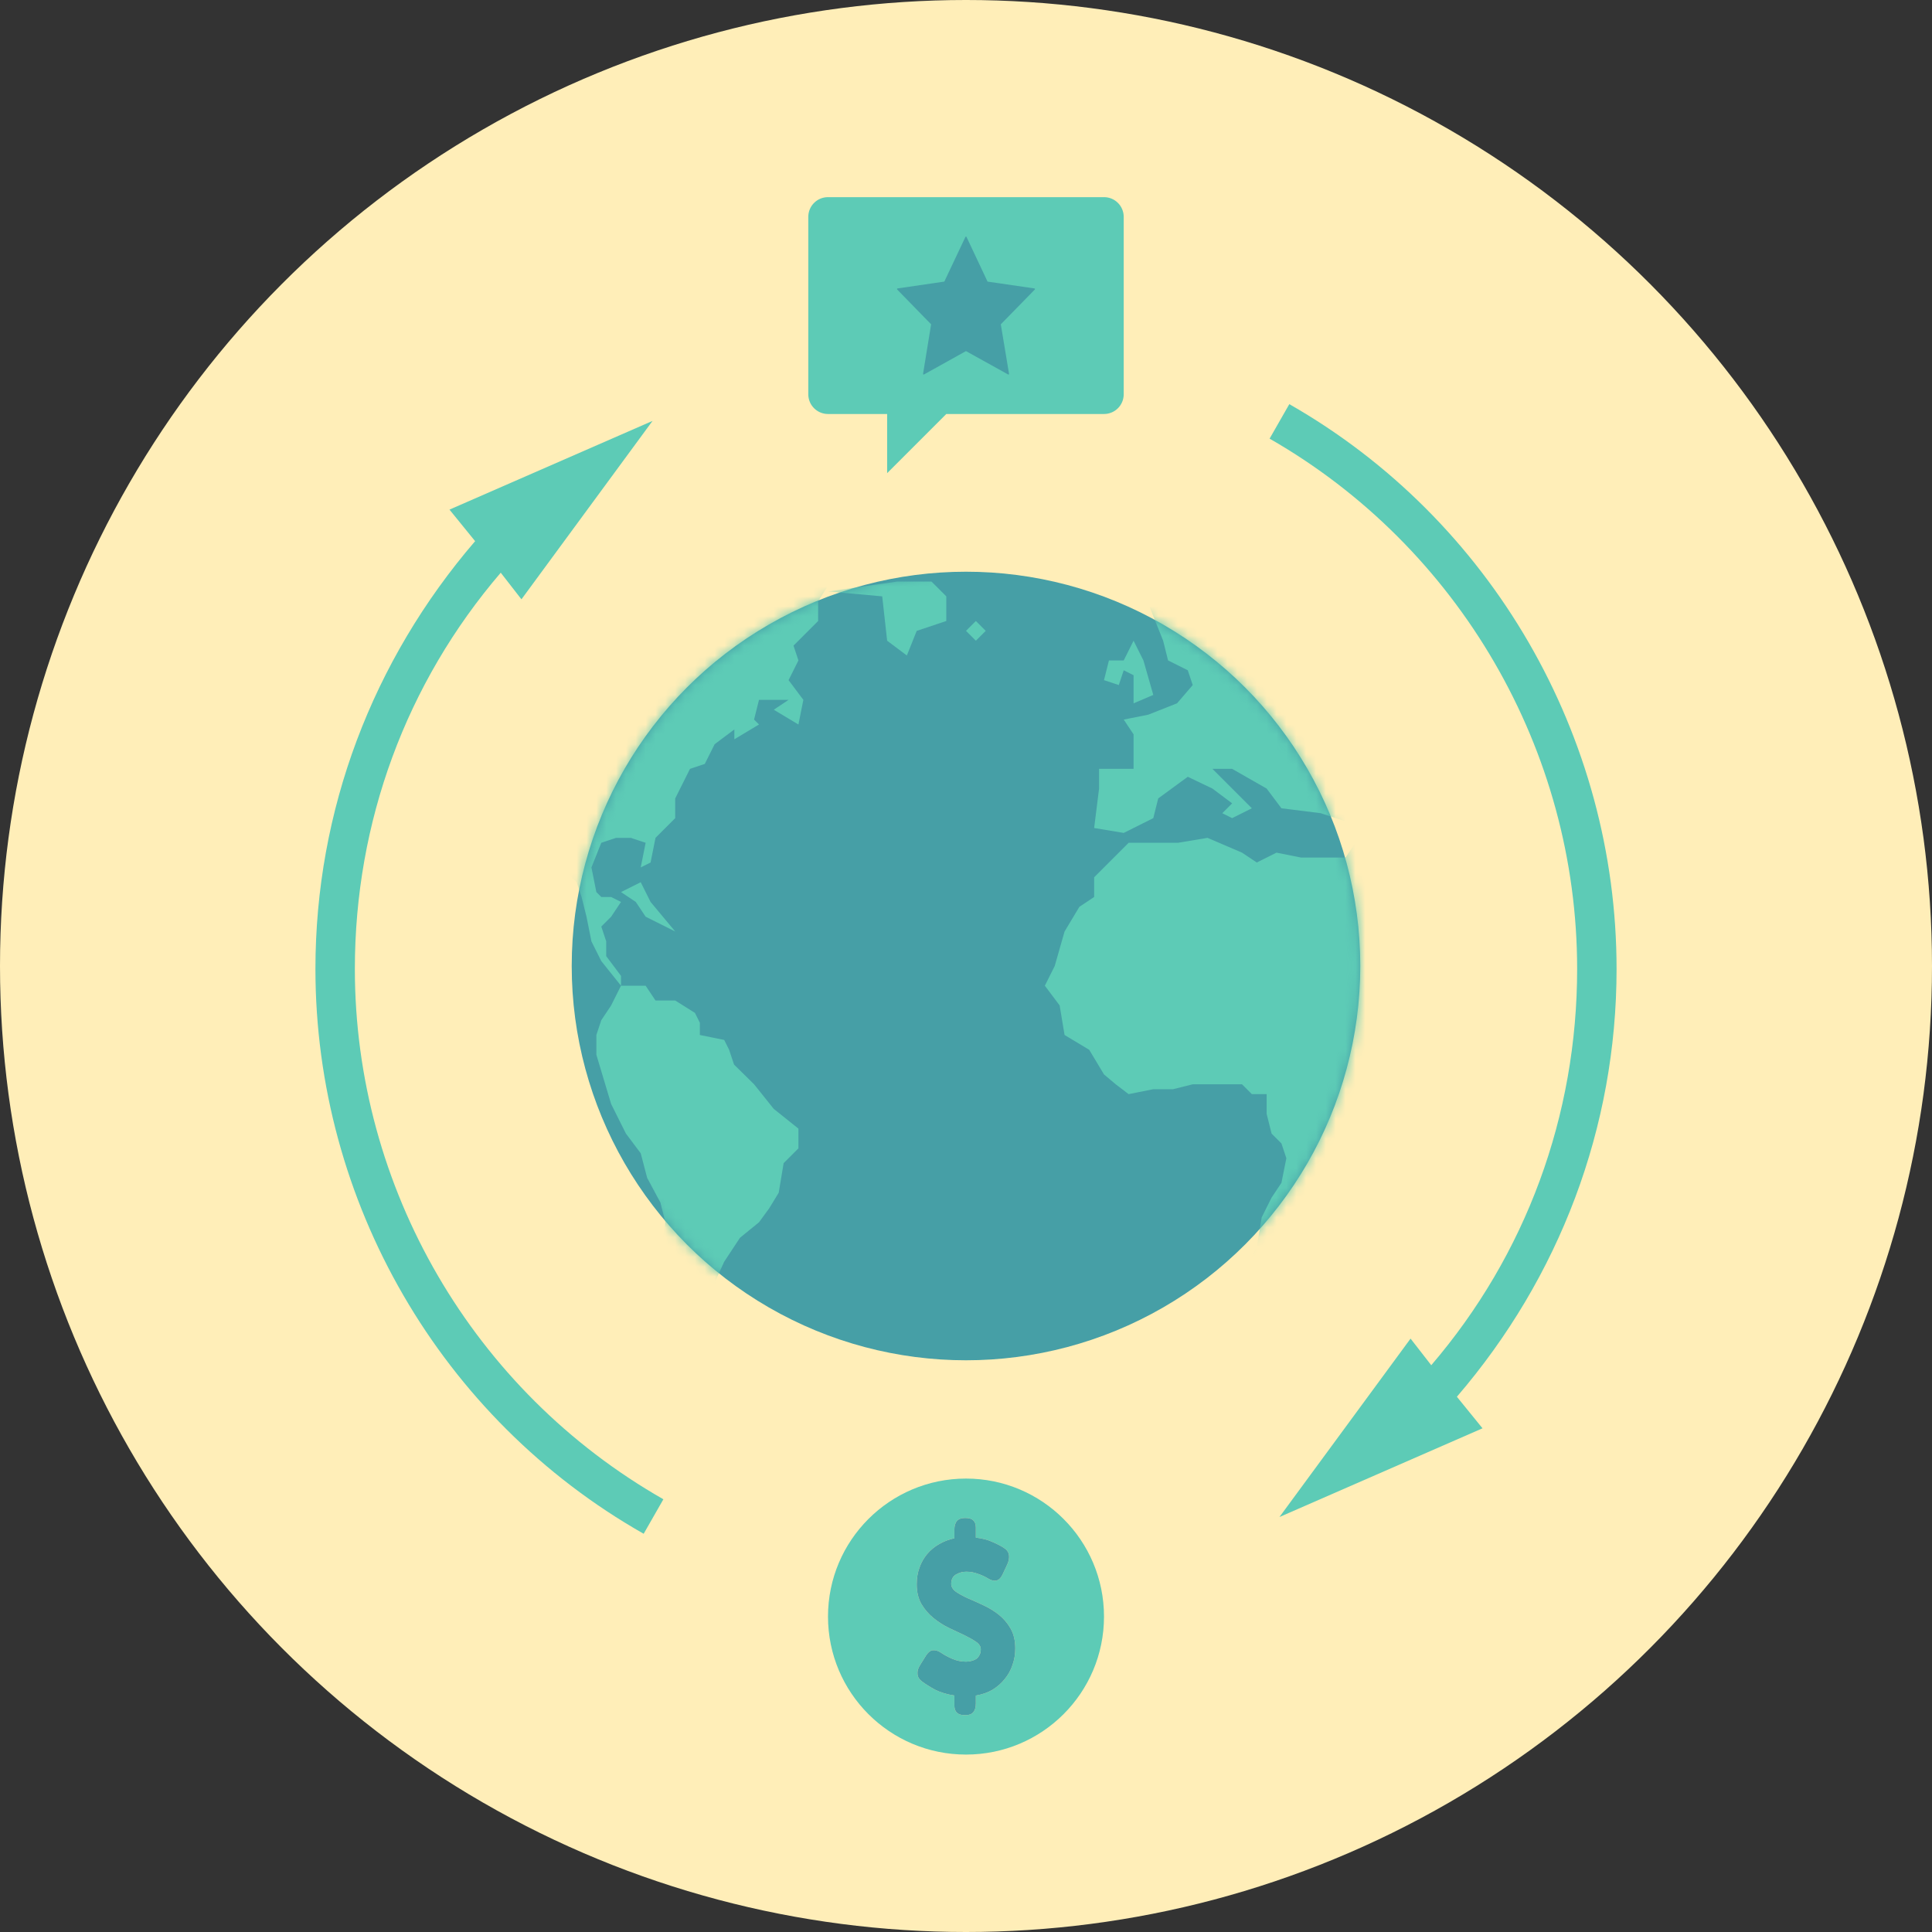 <svg width="196" height="196" viewBox="0 0 196 196" fill="none" xmlns="http://www.w3.org/2000/svg">
<rect x="0" y="0" width="196" height="196" fill="#333333" stroke="none"/>
<circle cx="98" cy="98" r="98" fill="#FFEEB8"/>
<path d="M36 98.3C36 83.4 41.2 69.3 50.8 58.1L52.9 60.8L66.2 42.7L45.6 51.7L48.2 54.9C37.8 67 32 82.2 32 98.3C32 121.9 44.7 143.9 65.3 155.6L67.3 152.1C48 141.1 36 120.5 36 98.3Z" fill="#5DCBB6"/>
<path d="M164 98.3C164 74.7 151.3 52.7 130.8 41L128.8 44.5C148 55.5 160 76.1 160 98.3C160 113.2 154.8 127.3 145.2 138.5L143.1 135.8L129.8 153.9L150.4 144.9L147.8 141.7C158.2 129.6 164 114.4 164 98.3Z" fill="#5DCBB6"/>
<circle cx="98" cy="98" r="40" fill="#469FA6"/>
<mask id="mask0" mask-type="alpha" maskUnits="userSpaceOnUse" x="58" y="58" width="80" height="80">
<circle cx="98" cy="98" r="40" fill="#469FA6"/>
</mask>
<g mask="url(#mask0)">
<path d="M140.5 83L137 83.5L134 82.5L130 82L128.5 80L125 78H123L127 82L125 83L124 82.5L125 81.5L123 80L120.5 78.804L117.5 81L117 83L114 84.5L111 84L111.5 80V78H115V74.5L114 73L116.5 72.5L119.409 71.352L121 69.5L120.5 68L118.5 67L118 65H115L116 67L117 70.5L115 71.352V70V68.5L114 68L113.5 69.5L112 69L112.5 67H114L115 65H118L116 60C118.037 61.007 127.746 67.751 132 71.352C136.457 75.124 138.861 81.273 140.5 83Z" fill="#5DCBB6"/>
<path d="M80 69L81.5 71L81 73.5L78.5 72L80 71H77L76.5 73L77 73.5L74.5 75V74L72.5 75.5L71.5 77.5L70 78L69.5 79L68.5 81V83L67.5 84L66.5 85L66 87.5L65 88L65 89.5L66 91.5L68.5 94.5L65.5 93L64.5 91.5L63 90.5L65 89.5L65 88L65.5 85.5L64 85H62.5L61 85.5L60 88L60.5 90.5L61 91H62L63 91.5L62 93L61 94L61.5 95.5V97L63 99V100L61 97.5L60 95.5L59.5 93L59 91L58.5 89.5L54 85C58.131 75.155 66.028 66.988 75.933 63L75.5 58L85.5 56L84.75 58.25L83 61V63L80.5 65.5L81 67L80 69Z" fill="#5DCBB6"/>
<path d="M94.5 59L96 60.5V63H99L100 64L99 65L98 64L99 63H96L93 64L92 66.5L90 65L89.5 60.5L84 60L91 59H94.5Z" fill="#5DCBB6"/>
<path d="M81 114.5V116.5L79.5 118L79 121L78.032 122.586L77 124L75.071 125.57L73.468 128L72.553 130V133.106V140.003L68.415 138.623L65.656 131.726L67 127.5L67.5 124L67 122L65.656 119.5L65 117L63.5 115L62 112L60.5 107V105L61 103.5L62 102L63 100H65.5L66.5 101.5H68.5L70.5 102.759L71 103.759V105L73.468 105.5L73.968 106.5L74.468 108L76.5 110L78.5 112.5L81 114.5Z" fill="#5DCBB6"/>
<path d="M142.5 85.5C145.983 91.713 149.843 98.087 149.5 105.5C149.261 110.669 144.62 125.001 140 131.5C136.92 135.832 134 137.5 131.5 136.5V135L132 134L131.5 132L126 129.5L127.5 126.5L128 123.5L129 121.5L130 120L130.5 117.5L130 116L129 115L128.5 113V111H127L126 110H124H121L119 110.5H117L114.5 111L113.188 110L112 109L110.5 106.5L108 105L107.5 102L106 100L107 98L108 94.5L109.5 92L111 91V89L114.5 85.5H119.5L122.5 85L126 86.5L127.5 87.5L129.5 86.5L132 87H136.5L137.5 85.5H142.5Z" fill="#5DCBB6"/>
</g>
<path fill-rule="evenodd" clip-rule="evenodd" d="M84 20C82.895 20 82 20.895 82 22V40C82 41.105 82.895 42 84 42H90V48L96 42H112C113.105 42 114 41.105 114 40V22C114 20.895 113.105 20 112 20H84Z" fill="#5DCBB6"/>
<path fill-rule="evenodd" clip-rule="evenodd" d="M100.185 28.568L98.051 24.035C98.037 24.004 98.003 23.99 97.97 24.007C97.959 24.013 97.947 24.024 97.942 24.035L95.8 28.568L91.051 29.262C91.02 29.268 90.997 29.299 91 29.332C91.003 29.346 91.009 29.36 91.02 29.372L94.461 32.902L93.644 37.925C93.638 37.959 93.66 37.992 93.697 37.998C93.708 38.001 93.722 37.998 93.733 37.992L97.998 35.618L102.276 37.992C102.307 38.009 102.343 37.998 102.357 37.967C102.366 37.953 102.366 37.939 102.366 37.925L101.531 32.902L104.981 29.372C105.006 29.346 105.006 29.304 104.981 29.279C104.973 29.271 104.961 29.265 104.947 29.262L100.185 28.568Z" fill="#469FA6"/>
<path fill-rule="evenodd" clip-rule="evenodd" d="M98 178C105.732 178 112 171.732 112 164C112 156.268 105.732 150 98 150C90.268 150 84 156.268 84 164C84 171.732 90.268 178 98 178ZM93.08 169.842C93.107 170.134 93.26 170.382 93.54 170.586C93.887 170.849 94.327 171.126 94.86 171.418C95.407 171.695 96.06 171.892 96.82 172.009V173.015C96.82 173.672 97.167 174 97.86 174H97.98C98.66 174 99 173.599 99 172.796V172.009C99.64 171.907 100.207 171.71 100.7 171.418C101.193 171.112 101.607 170.747 101.94 170.324C102.287 169.901 102.547 169.427 102.72 168.902C102.907 168.376 103 167.822 103 167.239C103 166.436 102.84 165.758 102.52 165.204C102.2 164.649 101.8 164.182 101.32 163.803C100.84 163.424 100.313 163.103 99.74 162.84C99.18 162.578 98.66 162.344 98.18 162.14C97.7 161.921 97.3 161.702 96.98 161.484C96.66 161.25 96.5 160.98 96.5 160.674C96.5 160.236 96.66 159.923 96.98 159.733C97.313 159.543 97.66 159.449 98.02 159.449C98.447 159.449 98.847 159.522 99.22 159.667C99.607 159.799 99.94 159.952 100.22 160.127C100.553 160.331 100.84 160.404 101.08 160.346C101.333 160.287 101.547 160.076 101.72 159.711L102.2 158.683C102.347 158.347 102.4 158.041 102.36 157.764C102.32 157.472 102.153 157.231 101.86 157.042C101.553 156.837 101.16 156.633 100.68 156.429C100.213 156.21 99.653 156.064 99 155.991V154.985C99 154.328 98.66 154 97.98 154H97.86C97.167 154 96.82 154.401 96.82 155.204V156.057C96.26 156.174 95.747 156.371 95.28 156.648C94.813 156.91 94.407 157.246 94.06 157.654C93.727 158.048 93.467 158.508 93.28 159.033C93.093 159.543 93 160.105 93 160.718C93 161.505 93.16 162.177 93.48 162.731C93.8 163.271 94.2 163.737 94.68 164.131C95.16 164.525 95.68 164.861 96.24 165.138C96.813 165.4 97.34 165.648 97.82 165.882C98.3 166.115 98.7 166.341 99.02 166.56C99.34 166.779 99.5 167.034 99.5 167.326C99.5 167.559 99.453 167.756 99.36 167.917C99.28 168.077 99.167 168.209 99.02 168.311C98.873 168.398 98.707 168.464 98.52 168.508C98.347 168.551 98.173 168.573 98 168.573C97.52 168.573 97.06 168.478 96.62 168.289C96.18 168.099 95.8 167.895 95.48 167.676C95.173 167.472 94.893 167.384 94.64 167.414C94.387 167.443 94.153 167.625 93.94 167.961L93.34 168.923C93.14 169.23 93.053 169.536 93.08 169.842Z" fill="#5DCBB6"/>
<path d="M93.54 170.586C93.26 170.382 93.107 170.134 93.08 169.842C93.053 169.536 93.14 169.23 93.34 168.923L93.94 167.961C94.153 167.625 94.387 167.443 94.64 167.414C94.893 167.384 95.173 167.472 95.48 167.676C95.8 167.895 96.18 168.099 96.62 168.289C97.06 168.478 97.52 168.573 98 168.573C98.173 168.573 98.347 168.551 98.52 168.508C98.707 168.464 98.873 168.398 99.02 168.311C99.167 168.209 99.28 168.077 99.36 167.917C99.453 167.756 99.5 167.559 99.5 167.326C99.5 167.034 99.34 166.779 99.02 166.56C98.7 166.341 98.3 166.115 97.82 165.882C97.34 165.648 96.813 165.4 96.24 165.138C95.68 164.861 95.16 164.525 94.68 164.131C94.2 163.737 93.8 163.271 93.48 162.731C93.16 162.177 93 161.505 93 160.718C93 160.105 93.093 159.543 93.28 159.033C93.467 158.508 93.727 158.048 94.06 157.654C94.407 157.246 94.813 156.91 95.28 156.648C95.747 156.371 96.26 156.174 96.82 156.057V155.204C96.82 154.401 97.167 154 97.86 154H97.98C98.66 154 99 154.328 99 154.985V155.991C99.653 156.064 100.213 156.21 100.68 156.429C101.16 156.633 101.553 156.837 101.86 157.042C102.153 157.231 102.32 157.472 102.36 157.764C102.4 158.041 102.347 158.347 102.2 158.683L101.72 159.711C101.547 160.076 101.333 160.287 101.08 160.346C100.84 160.404 100.553 160.331 100.22 160.127C99.94 159.952 99.607 159.799 99.22 159.667C98.847 159.522 98.447 159.449 98.02 159.449C97.66 159.449 97.313 159.543 96.98 159.733C96.66 159.923 96.5 160.236 96.5 160.674C96.5 160.98 96.66 161.25 96.98 161.484C97.3 161.702 97.7 161.921 98.18 162.14C98.66 162.344 99.18 162.578 99.74 162.84C100.313 163.103 100.84 163.424 101.32 163.803C101.8 164.182 102.2 164.649 102.52 165.204C102.84 165.758 103 166.436 103 167.239C103 167.822 102.907 168.376 102.72 168.902C102.547 169.427 102.287 169.901 101.94 170.324C101.607 170.747 101.193 171.112 100.7 171.418C100.207 171.71 99.64 171.907 99 172.009V172.796C99 173.599 98.66 174 97.98 174H97.86C97.167 174 96.82 173.672 96.82 173.015V172.009C96.06 171.892 95.407 171.695 94.86 171.418C94.327 171.126 93.887 170.849 93.54 170.586Z" fill="#469FA6"/>
</svg>
